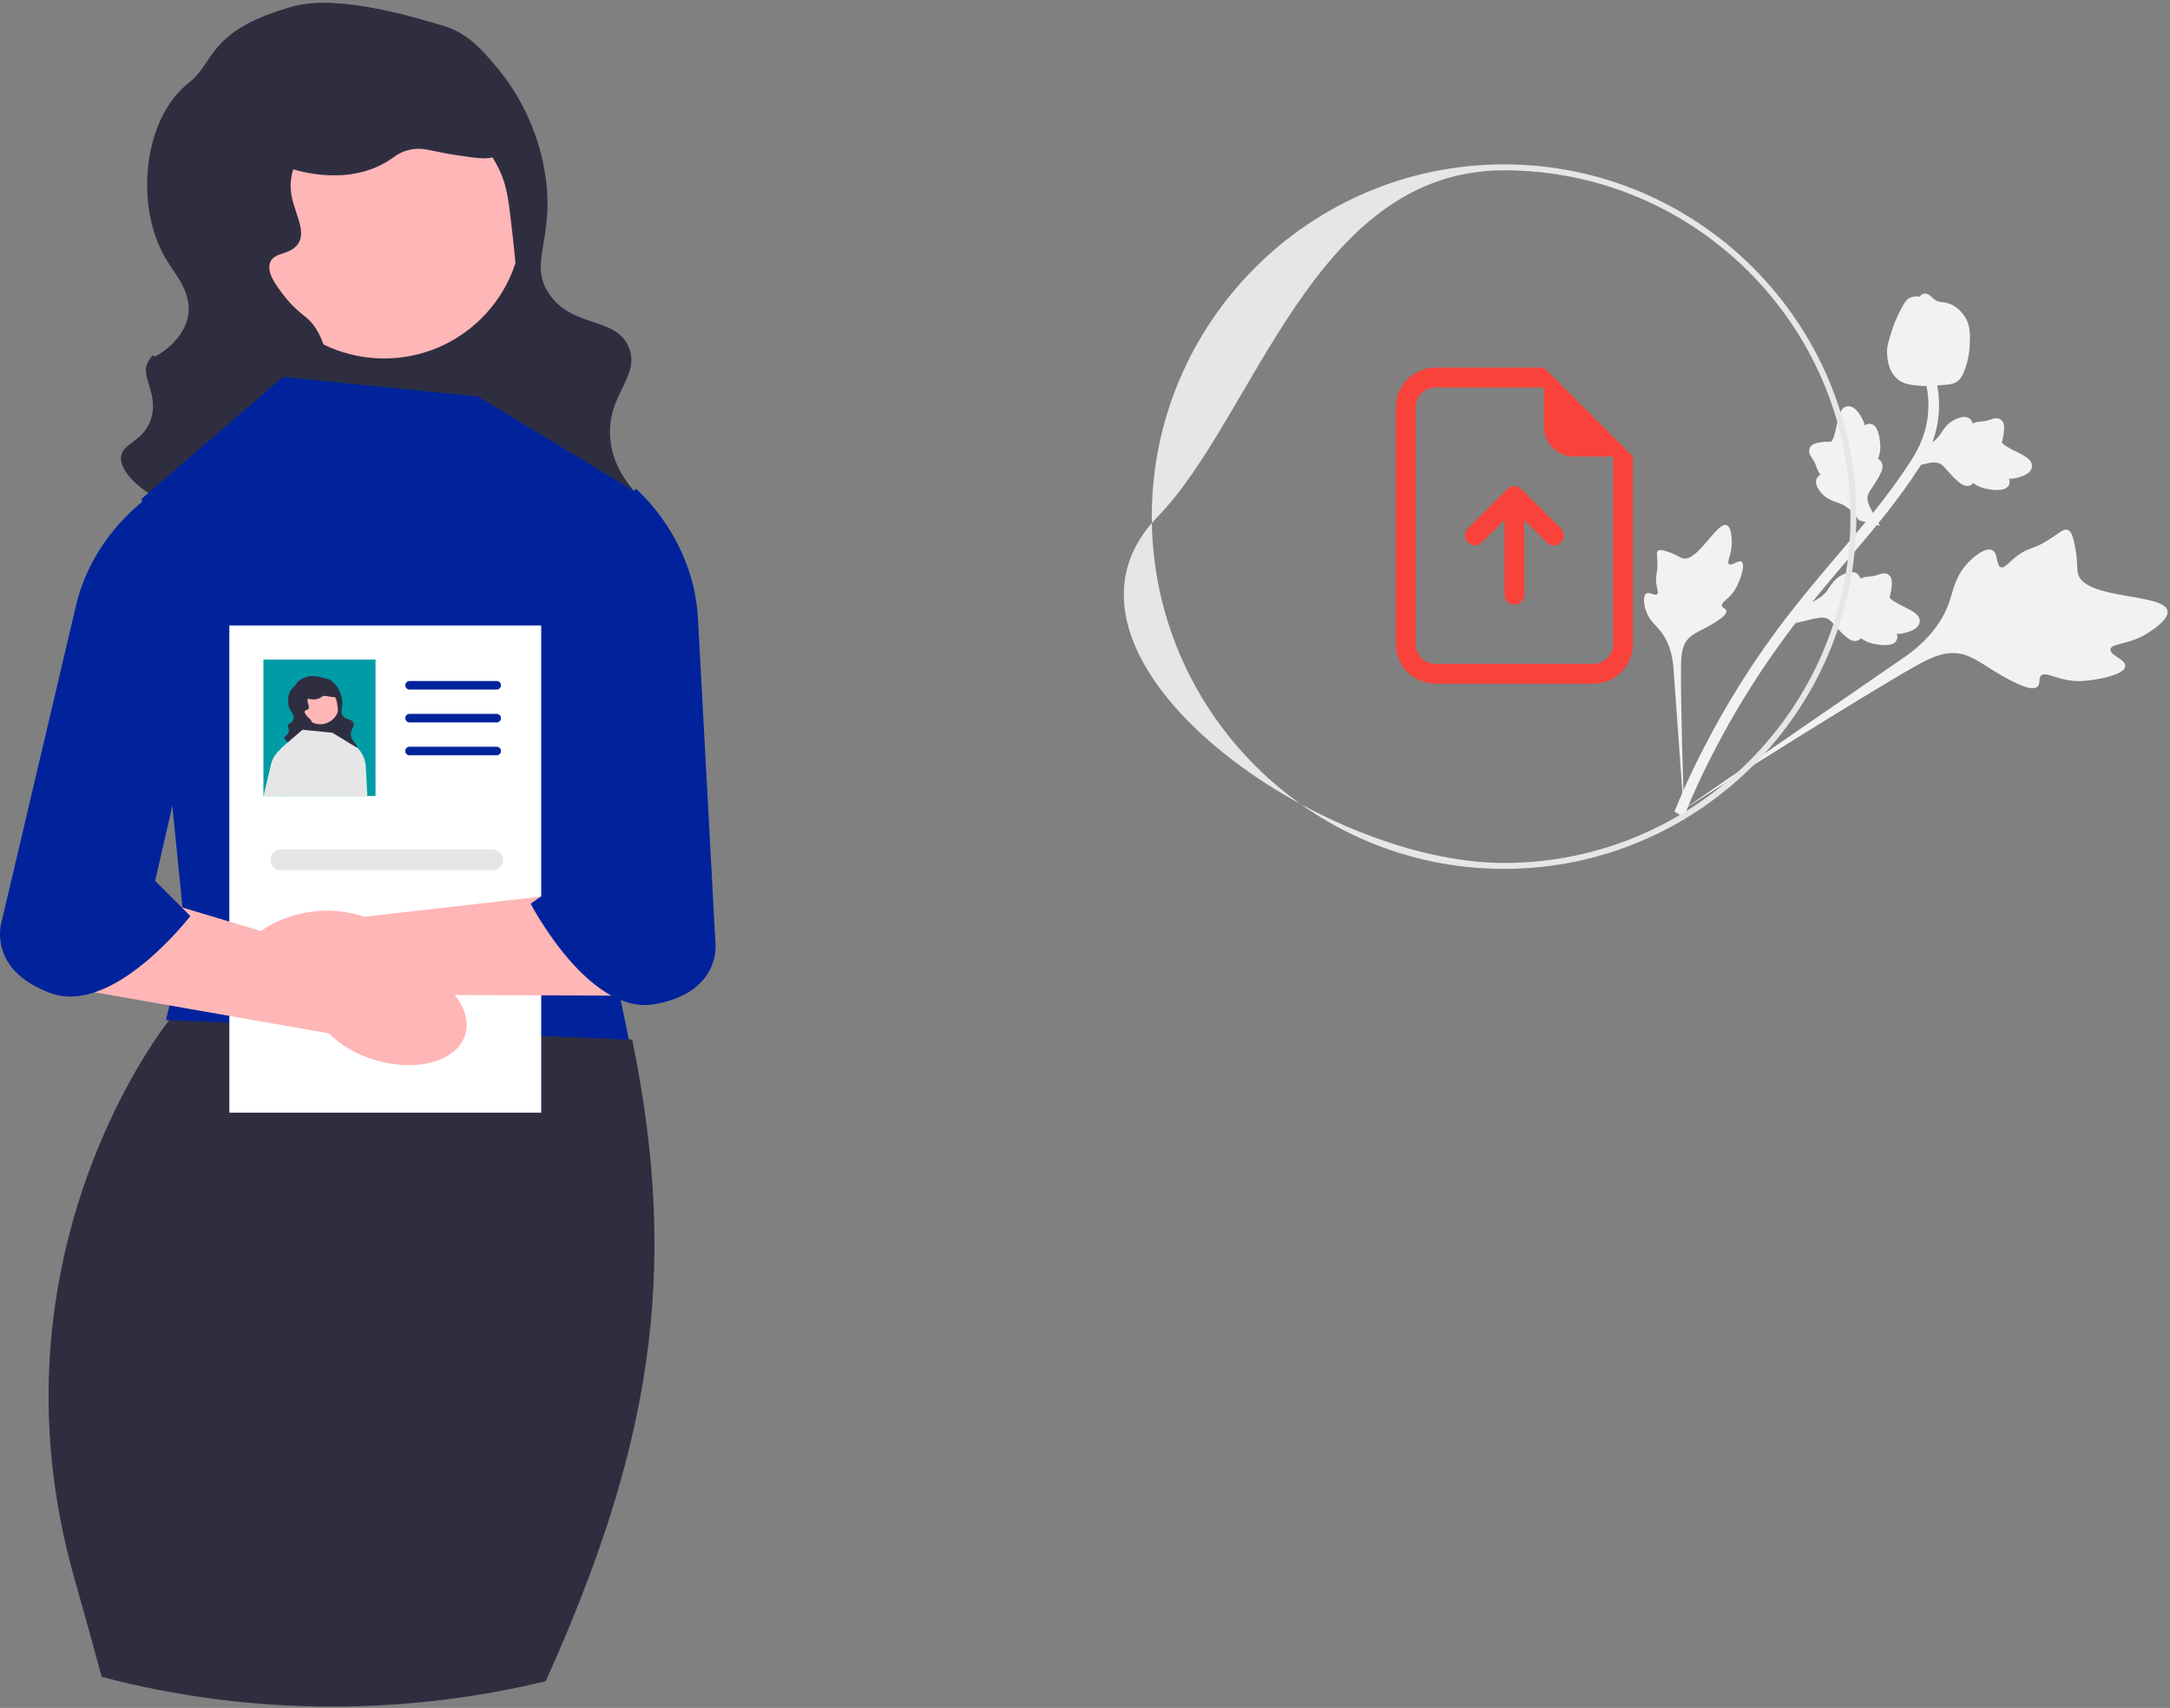 <svg width="733" height="577" viewBox="0 0 733 577" fill="none" xmlns="http://www.w3.org/2000/svg">
<rect x="0" y="0" width="733" height="577" fill="#808080" stroke="none"/>
<g clip-path="url(#clip0_10726_92123)">
<path d="M178.302 69.187L83.335 80.372L93.942 170.427L188.909 159.242L178.302 69.187Z" fill="#2F2E41"/>
<path d="M129.764 121.099C155.514 121.099 176.388 100.224 176.388 74.475C176.388 48.725 155.514 27.851 129.764 27.851C104.014 27.851 83.14 48.725 83.14 74.475C83.14 100.224 104.014 121.099 129.764 121.099Z" fill="#FFB6B6"/>
<path d="M99.024 2.161C69.969 10.227 72.675 21.057 63.872 27.882C48.362 39.906 45.195 69.724 56.27 87.85C59.228 92.693 65.018 99.094 63.496 106.92C62.327 112.928 57.395 116.972 56.466 117.708C48.863 123.737 53.509 117.083 50.302 121.754C46.763 126.911 53.877 132.767 50.979 141.596C48.41 149.422 41.24 149.632 40.867 154.407C40.227 162.63 60.349 176.642 79.589 173.088C96.72 169.923 107.826 153.817 110.503 139.565C112.295 130.018 111.67 114.034 103.371 107.204C102.207 106.246 99.065 103.964 95.857 99.788C93.319 96.484 89.978 92.134 91.233 88.712C92.569 85.067 97.72 86.296 100.478 82.643C104.218 77.689 98.266 70.765 98.164 62.995C97.992 49.837 114.567 32.036 134.375 32.168C156.847 32.319 167.806 55.444 168.956 57.977C171.341 63.226 171.927 68.507 173.101 79.07C174.785 94.227 175.841 103.728 172.239 114.033C167.058 128.855 158.176 128.365 156.928 139.077C154.982 155.779 175.06 169.957 177.351 171.534C194.337 183.217 218.07 184.536 221.273 177.981C224.158 172.074 207.644 165.358 206.147 148.221C204.85 133.37 216.294 127.448 212.5 117.591C208.323 106.741 193.367 111.09 185.432 99.198C178.026 88.099 188.341 80.242 183.693 56.241C182.71 51.164 179.37 36.654 168.182 23.206C163.252 17.282 158.239 11.257 149.879 8.761C140.52 5.968 114.393 -2.106 99.024 2.161Z" fill="#2F2E41"/>
<path d="M84.197 45.409C86.593 55.406 102.403 58.582 109.049 59.082C111.863 59.294 121.374 60.011 130.141 54.938C133.382 53.063 134.469 51.585 137.943 50.699C142.646 49.5 145.267 51.034 153.065 52.238C161.735 53.577 166.071 54.247 167.994 52.14C171.137 48.696 167.28 39.095 162.405 32.877C153.391 21.381 139.109 19.174 132.448 18.145C124.838 16.969 109.395 14.582 96.619 24.025C94.911 25.287 81.763 35.251 84.197 45.409Z" fill="#2F2E41"/>
<path d="M717.891 225.07C718.107 222.707 712.582 221.407 712.888 219.342C713.193 217.284 718.784 217.858 724.803 214.282C725.889 213.637 732.729 209.573 732.155 206.376C731.066 200.318 704.299 202.705 701.928 193.87C701.407 191.931 702.006 189.246 700.591 183.158C700.028 180.736 699.541 179.474 698.49 179.053C697 178.455 695.678 180.072 691.922 182.414C686.289 185.926 685.306 184.757 681.248 187.875C678.236 190.19 677.196 192.05 675.921 191.637C674.117 191.052 675.035 186.949 672.98 185.889C670.883 184.807 667.104 187.624 664.77 190.09C660.389 194.719 659.825 199.457 658.297 203.762C656.636 208.441 653.061 214.797 644.435 221.215L565.796 275.408C582.335 264.58 628.555 235.533 646.535 225.32C651.725 222.372 657.17 219.512 662.994 221.043C668.602 222.516 673.885 227.881 682.891 231.582C683.943 232.015 686.886 233.181 688.257 231.945C689.39 230.923 688.416 229.191 689.46 228.222C690.86 226.921 693.748 228.983 698.549 229.787C701.934 230.354 704.549 230.008 706.798 229.711C707.476 229.621 717.604 228.217 717.891 225.07Z" fill="#F2F2F2"/>
<path d="M588.295 189.787C587.198 188.999 584.966 191.336 584.04 190.59C583.118 189.847 585.013 187.268 584.995 183.282C584.991 182.563 584.97 178.033 583.236 177.393C579.948 176.179 573.396 190.005 568.376 188.62C567.274 188.316 566.129 187.247 562.733 186.185C561.382 185.763 560.622 185.638 560.112 186.032C559.388 186.591 559.8 187.706 559.866 190.225C559.965 194.004 559.107 194.149 559.467 197.04C559.734 199.186 560.347 200.234 559.776 200.74C558.968 201.457 557.22 199.822 556.107 200.525C554.971 201.242 555.263 203.909 555.8 205.767C556.807 209.253 558.97 210.896 560.642 212.889C562.46 215.053 564.548 218.642 565.208 224.728L569.117 278.961C568.574 267.719 567.654 236.653 567.829 224.881C567.88 221.483 568.047 217.986 570.479 215.569C572.82 213.242 576.978 212.197 581.393 208.844C581.909 208.453 583.33 207.345 583.119 206.316C582.945 205.465 581.813 205.443 581.639 204.651C581.404 203.589 583.25 202.766 585.03 200.642C586.285 199.144 586.869 197.761 587.372 196.571C587.524 196.212 589.757 190.836 588.295 189.787Z" fill="#F2F2F2"/>
<path d="M606.589 210.492L610.189 204.126L610.813 203.898C613.701 202.843 615.87 201.342 617.263 199.434C617.485 199.131 617.691 198.817 617.901 198.497C618.732 197.227 619.766 195.649 621.85 194.445C623.014 193.776 625.93 192.386 627.609 194.034C628.065 194.472 628.28 194.983 628.374 195.467C628.466 195.43 628.56 195.393 628.66 195.353C629.895 194.882 630.638 194.835 631.353 194.789C631.902 194.754 632.47 194.718 633.529 194.428C633.993 194.3 634.377 194.171 634.7 194.063C635.68 193.736 636.903 193.386 638.015 194.213C639.174 195.138 639.084 196.585 639.026 197.543C638.922 199.252 638.648 200.34 638.466 201.062C638.399 201.325 638.324 201.622 638.32 201.727C638.295 202.576 641.823 204.318 643.147 204.981C646.127 206.462 648.706 207.744 648.441 210.107C648.252 211.798 646.6 213.02 643.393 213.831C642.394 214.083 641.472 214.156 640.69 214.171C640.929 214.725 641.026 215.38 640.742 216.093C640.068 217.779 637.807 218.322 634.018 217.712C633.076 217.563 631.81 217.357 630.347 216.641C629.658 216.303 629.088 215.929 628.606 215.602C628.398 215.868 628.121 216.117 627.734 216.301C626.599 216.844 625.275 216.536 623.82 215.327C622.2 214.021 621.047 212.697 620.028 211.531C619.137 210.514 618.368 209.641 617.611 209.167C616.193 208.306 614.386 208.631 612.169 209.145L606.589 210.492Z" fill="#F2F2F2"/>
<path d="M635.013 177.649L627.942 175.781L627.563 175.235C625.81 172.709 623.808 170.992 621.609 170.128C621.26 169.991 620.904 169.872 620.541 169.75C619.102 169.267 617.313 168.668 615.62 166.957C614.677 166.001 612.593 163.533 613.762 161.491C614.07 160.938 614.509 160.601 614.953 160.387C614.894 160.308 614.835 160.226 614.771 160.14C614.002 159.064 613.768 158.358 613.543 157.678C613.369 157.155 613.19 156.615 612.641 155.665C612.4 155.247 612.177 154.909 611.99 154.624C611.426 153.76 610.778 152.665 611.295 151.379C611.896 150.024 613.318 149.744 614.26 149.557C615.94 149.224 617.062 149.213 617.806 149.206C618.077 149.205 618.384 149.201 618.486 149.179C619.313 148.987 620.104 145.133 620.41 143.684C621.086 140.426 621.671 137.606 624.025 137.263C625.709 137.016 627.309 138.305 628.907 141.202C629.404 142.104 629.71 142.977 629.922 143.729C630.397 143.358 631.006 143.098 631.768 143.192C633.57 143.416 634.668 145.466 635.039 149.285C635.134 150.235 635.257 151.511 634.935 153.108C634.782 153.86 634.566 154.506 634.371 155.056C634.681 155.189 634.993 155.394 635.269 155.721C636.082 156.682 636.12 158.041 635.319 159.755C634.467 161.653 633.479 163.104 632.609 164.386C631.852 165.505 631.202 166.471 630.936 167.324C630.463 168.913 631.236 170.579 632.295 172.593L635.013 177.649Z" fill="#F2F2F2"/>
<path d="M644.503 158.089L648.104 151.724L648.728 151.496C651.616 150.441 653.785 148.939 655.178 147.032C655.399 146.729 655.605 146.414 655.815 146.094C656.647 144.825 657.68 143.247 659.764 142.043C660.928 141.374 663.844 139.984 665.524 141.632C665.98 142.07 666.195 142.581 666.289 143.065C666.381 143.027 666.474 142.991 666.575 142.951C667.81 142.48 668.552 142.433 669.267 142.387C669.817 142.352 670.384 142.316 671.443 142.025C671.908 141.898 672.292 141.769 672.615 141.66C673.594 141.334 674.817 140.984 675.93 141.811C677.089 142.736 676.999 144.182 676.94 145.141C676.836 146.85 676.562 147.938 676.38 148.659C676.313 148.923 676.239 149.22 676.234 149.325C676.21 150.173 679.737 151.916 681.061 152.579C684.042 154.06 686.621 155.341 686.356 157.705C686.167 159.396 684.515 160.617 681.307 161.428C680.308 161.68 679.387 161.754 678.605 161.769C678.843 162.322 678.941 162.978 678.657 163.691C677.983 165.377 675.721 165.919 671.933 165.31C670.99 165.16 669.725 164.955 668.262 164.239C667.573 163.901 667.003 163.527 666.521 163.2C666.313 163.466 666.035 163.715 665.649 163.899C664.513 164.442 663.19 164.134 661.734 162.925C660.115 161.619 658.961 160.295 657.943 159.129C657.052 158.112 656.282 157.239 655.525 156.765C654.108 155.904 652.3 156.229 650.083 156.743L644.503 158.089Z" fill="#F2F2F2"/>
<path d="M567.836 276.738L567.162 275.072L565.604 274.196C565.678 274.046 565.822 273.682 566.052 273.116C567.312 270.018 571.146 260.586 578.637 246.784C583.867 237.149 589.772 227.626 596.19 218.474C602.618 209.308 608.015 202.753 612.351 197.483C615.623 193.509 618.806 189.774 621.909 186.138C630.197 176.42 638.024 167.239 645.249 156.034C646.864 153.534 650.221 148.327 651.152 140.875C651.691 136.552 651.339 132.113 650.1 127.683L653.564 126.715C654.928 131.609 655.316 136.524 654.717 141.323C653.685 149.586 650.027 155.259 648.269 157.985C640.915 169.388 633.012 178.656 624.644 188.467C621.554 192.092 618.383 195.81 615.125 199.768C610.829 204.988 605.479 211.487 599.134 220.535C592.791 229.577 586.96 238.984 581.794 248.496C574.398 262.125 570.623 271.417 569.382 274.47C568.719 276.099 568.58 276.44 567.836 276.738Z" fill="#F2F2F2"/>
<path d="M641.414 128.445C641.295 128.359 641.176 128.269 641.06 128.172C638.677 126.244 637.455 123.099 637.425 118.824C637.415 116.816 638.007 114.961 639.188 111.264C639.369 110.693 640.321 107.821 642.198 104.281C643.424 101.967 644.097 101.115 645.075 100.64C646.162 100.11 647.346 100.049 648.481 100.251C648.646 99.945 648.884 99.68 649.216 99.475C650.591 98.62 651.795 99.733 652.453 100.326C652.781 100.633 653.188 101.019 653.693 101.345C654.485 101.861 655.06 101.931 655.93 102.04C656.762 102.144 657.797 102.274 659.058 102.844C661.551 103.959 662.922 105.887 663.375 106.522C665.764 109.849 665.546 113.42 665.292 117.554C665.238 118.382 664.97 121.342 663.729 124.766C662.834 127.237 662.093 128.087 661.427 128.636C660.063 129.767 658.642 129.951 655.222 130.154C651.648 130.371 649.856 130.477 648.484 130.338C645.294 130.009 643.29 129.803 641.414 128.445Z" fill="#F2F2F2"/>
<path d="M184.339 567.961C161.218 573.569 137.066 576.534 112.224 576.534C85.317 576.534 59.21 573.059 34.358 566.507C31.648 556.479 28.572 545.374 25.085 533.093C-6.197 422.811 57.178 344.623 57.178 344.623L72.813 332.285L213.555 351.208C229.935 431.062 219.274 490.317 184.339 567.961Z" fill="#2F2E41"/>
<path d="M161.413 133.936L95.572 127.352L47.837 168.502L62.652 316.644L56.068 344.627L212.44 351.211L204.21 311.706L215.732 166.856L161.413 133.936Z" fill="#00239C"/>
<path d="M182.811 211.299H77.466V375.901H182.811V211.299Z" fill="white"/>
<path d="M167.779 232.954H138.344C137.548 232.954 136.9 232.306 136.9 231.51C136.9 230.714 137.548 230.066 138.344 230.066H167.779C168.576 230.066 169.223 230.714 169.223 231.51C169.223 232.306 168.575 232.954 167.779 232.954Z" fill="#00239C"/>
<path d="M167.779 244.059H138.344C137.548 244.059 136.9 243.411 136.9 242.615C136.9 241.819 137.548 241.171 138.344 241.171H167.779C168.576 241.171 169.223 241.819 169.223 242.615C169.223 243.411 168.575 244.059 167.779 244.059Z" fill="#00239C"/>
<path d="M167.779 255.163H138.344C137.548 255.163 136.9 254.515 136.9 253.719C136.9 252.923 137.548 252.275 138.344 252.275H167.779C168.576 252.275 169.223 252.923 169.223 253.719C169.223 254.515 168.575 255.163 167.779 255.163Z" fill="#00239C"/>
<path d="M166.458 294.03H94.882C92.946 294.03 91.371 292.455 91.371 290.519C91.371 288.583 92.946 287.008 94.882 287.008H166.458C168.394 287.008 169.969 288.583 169.969 290.519C169.969 292.455 168.394 294.03 166.458 294.03Z" fill="#E6E6E6"/>
<path d="M126.192 357.961C140.433 362.424 154.28 358.694 157.119 349.63C159.958 340.566 150.715 329.603 136.468 325.14C130.801 323.279 124.771 322.802 118.883 323.75L58.302 305.6L19.855 333.104L110.952 349.065C115.249 353.205 120.475 356.255 126.192 357.961Z" fill="#FFB6B6"/>
<path d="M54.042 165.21C54.042 165.21 31.97 177.823 25.664 204.624L0.439 311.831C0.439 311.831 -4.291 327.597 16.992 335.48C38.276 343.362 64.29 309.466 64.29 309.466L52.41 297.586L75.326 197.53L54.042 165.21Z" fill="#00239C"/>
<path d="M109.772 342.115C94.966 343.998 81.994 337.885 80.797 328.462C79.601 319.04 90.632 309.878 105.443 307.997C111.349 307.164 117.368 307.758 122.998 309.729L185.829 302.544L218.825 336.396L126.341 336.046C121.382 339.363 115.7 341.444 109.772 342.115Z" fill="#FFB6B6"/>
<path d="M214.775 165.104C214.775 165.104 234.278 181.411 235.76 208.905L241.688 318.879C241.688 318.879 243.564 335.232 221.224 339.239C198.884 343.246 179.254 305.294 179.254 305.294L193.043 295.695L188.127 193.165L214.775 165.104Z" fill="#00239C"/>
<path d="M126.846 222.821H88.988V268.91H126.846V222.821Z" fill="#009CA6"/>
<path d="M99.095 257.223L96.494 268.614L96.428 268.91H89.021C89.91 265.157 91.013 260.515 91.523 258.293C92.165 255.594 93.844 253.849 94.914 252.977C95.457 252.499 95.852 252.285 95.852 252.285L99.095 257.223Z" fill="#E6E6E6"/>
<path d="M124.098 268.91H116.888L116.295 256.548L120.246 252.384L120.361 252.269C120.361 252.269 123.34 254.754 123.554 258.951C123.67 261.042 123.9 265.239 124.098 268.91Z" fill="#E6E6E6"/>
<path d="M508.059 293.534C442.442 293.534 389.059 240.151 389.059 174.534C389.059 108.917 442.442 55.534 508.059 55.534C573.675 55.534 627.059 108.917 627.059 174.534C627.059 240.151 573.675 293.534 508.059 293.534ZM508.059 57.534C443.545 57.534 424.059 140.534 391.059 174.534C346.126 220.828 443.545 291.534 508.059 291.534C572.573 291.534 625.059 239.048 625.059 174.534C625.059 110.021 572.573 57.534 508.059 57.534Z" fill="#E6E6E6"/>
<path d="M514.875 200.934C514.875 202.776 513.381 204.27 511.539 204.27C509.696 204.27 508.203 202.776 508.203 200.934V175.627L500.557 183.28C499.253 184.584 497.138 184.584 495.833 183.28C494.529 181.976 494.529 179.861 495.833 178.556L509.177 165.212C510.478 163.908 512.59 163.905 513.895 165.207L513.901 165.212L527.245 178.556C528.549 179.861 528.549 181.976 527.245 183.28C525.94 184.584 523.825 184.584 522.521 183.28L514.875 175.627V200.934Z" fill="#F9423A"/>
<path d="M551.57 217.613V154.23L521.547 124.207H484.852C477.482 124.207 471.508 130.181 471.508 137.551V217.613C471.508 224.983 477.482 230.957 484.852 230.957H538.227C545.596 230.957 551.57 224.983 551.57 217.613ZM521.547 144.223C521.547 149.75 526.028 154.23 531.555 154.23H544.898V217.613C544.898 221.298 541.911 224.285 538.227 224.285H484.852C481.167 224.285 478.18 221.298 478.18 217.613V137.551C478.18 133.866 481.167 130.879 484.852 130.879H521.547V144.223Z" fill="#F9423A"/>
<path d="M114.749 237.637L101.872 239.153L103.31 251.364L116.187 249.848L114.749 237.637Z" fill="#2F2E41"/>
<path d="M108.168 244.676C111.659 244.676 114.49 241.846 114.49 238.354C114.49 234.863 111.659 232.032 108.168 232.032C104.676 232.032 101.846 234.863 101.846 238.354C101.846 241.846 104.676 244.676 108.168 244.676Z" fill="#FFB6B6"/>
<path d="M104 228.548C100.06 229.642 100.427 231.111 99.233 232.036C97.13 233.666 96.701 237.71 98.202 240.167C98.603 240.824 99.388 241.692 99.182 242.753C99.024 243.568 98.355 244.116 98.229 244.216C97.198 245.033 97.828 244.131 97.393 244.765C96.913 245.464 97.878 246.258 97.485 247.455C97.137 248.516 96.164 248.545 96.114 249.192C96.027 250.307 98.755 252.207 101.364 251.725C103.687 251.296 105.193 249.112 105.556 247.18C105.799 245.885 105.714 243.718 104.589 242.792C104.431 242.662 104.005 242.352 103.57 241.786C103.226 241.338 102.773 240.748 102.943 240.284C103.124 239.79 103.823 239.957 104.197 239.461C104.704 238.79 103.897 237.851 103.883 236.797C103.86 235.013 106.107 232.599 108.793 232.617C111.84 232.638 113.326 235.773 113.482 236.117C113.805 236.828 113.885 237.545 114.044 238.977C114.272 241.032 114.416 242.32 113.927 243.718C113.225 245.727 112.02 245.661 111.851 247.114C111.587 249.378 114.31 251.301 114.62 251.514C116.924 253.099 120.142 253.278 120.576 252.389C120.967 251.588 118.728 250.677 118.525 248.353C118.349 246.34 119.901 245.537 119.386 244.2C118.82 242.729 116.792 243.319 115.716 241.706C114.712 240.201 116.111 239.136 115.48 235.881C115.347 235.193 114.894 233.225 113.377 231.402C112.709 230.599 112.029 229.782 110.895 229.443C109.626 229.064 106.084 227.97 104 228.548Z" fill="#2F2E41"/>
<path d="M101.989 234.413C102.314 235.768 104.458 236.199 105.359 236.267C105.741 236.295 107.03 236.392 108.219 235.705C108.659 235.45 108.806 235.25 109.277 235.13C109.915 234.967 110.27 235.175 111.327 235.339C112.503 235.52 113.091 235.611 113.352 235.325C113.778 234.858 113.255 233.556 112.594 232.713C111.372 231.154 109.435 230.855 108.532 230.716C107.5 230.556 105.406 230.233 103.674 231.513C103.442 231.684 101.659 233.035 101.989 234.413Z" fill="#2F2E41"/>
<path d="M120.509 252.548L119.209 268.909H96.51L96.494 268.613L94.913 252.976L94.897 252.795L99.703 248.663L101.185 247.379L102.189 246.523L104.773 246.787L112.213 247.528H112.23L114.732 249.042L118.468 251.313L120.246 252.383L120.509 252.548Z" fill="#E6E6E6"/>
</g>
<defs>
<clipPath id="clip0_10726_92123">
<rect width="732.198" height="575.594" fill="white" transform="translate(-0.009 0.94)"/>
</clipPath>
</defs>
</svg>
